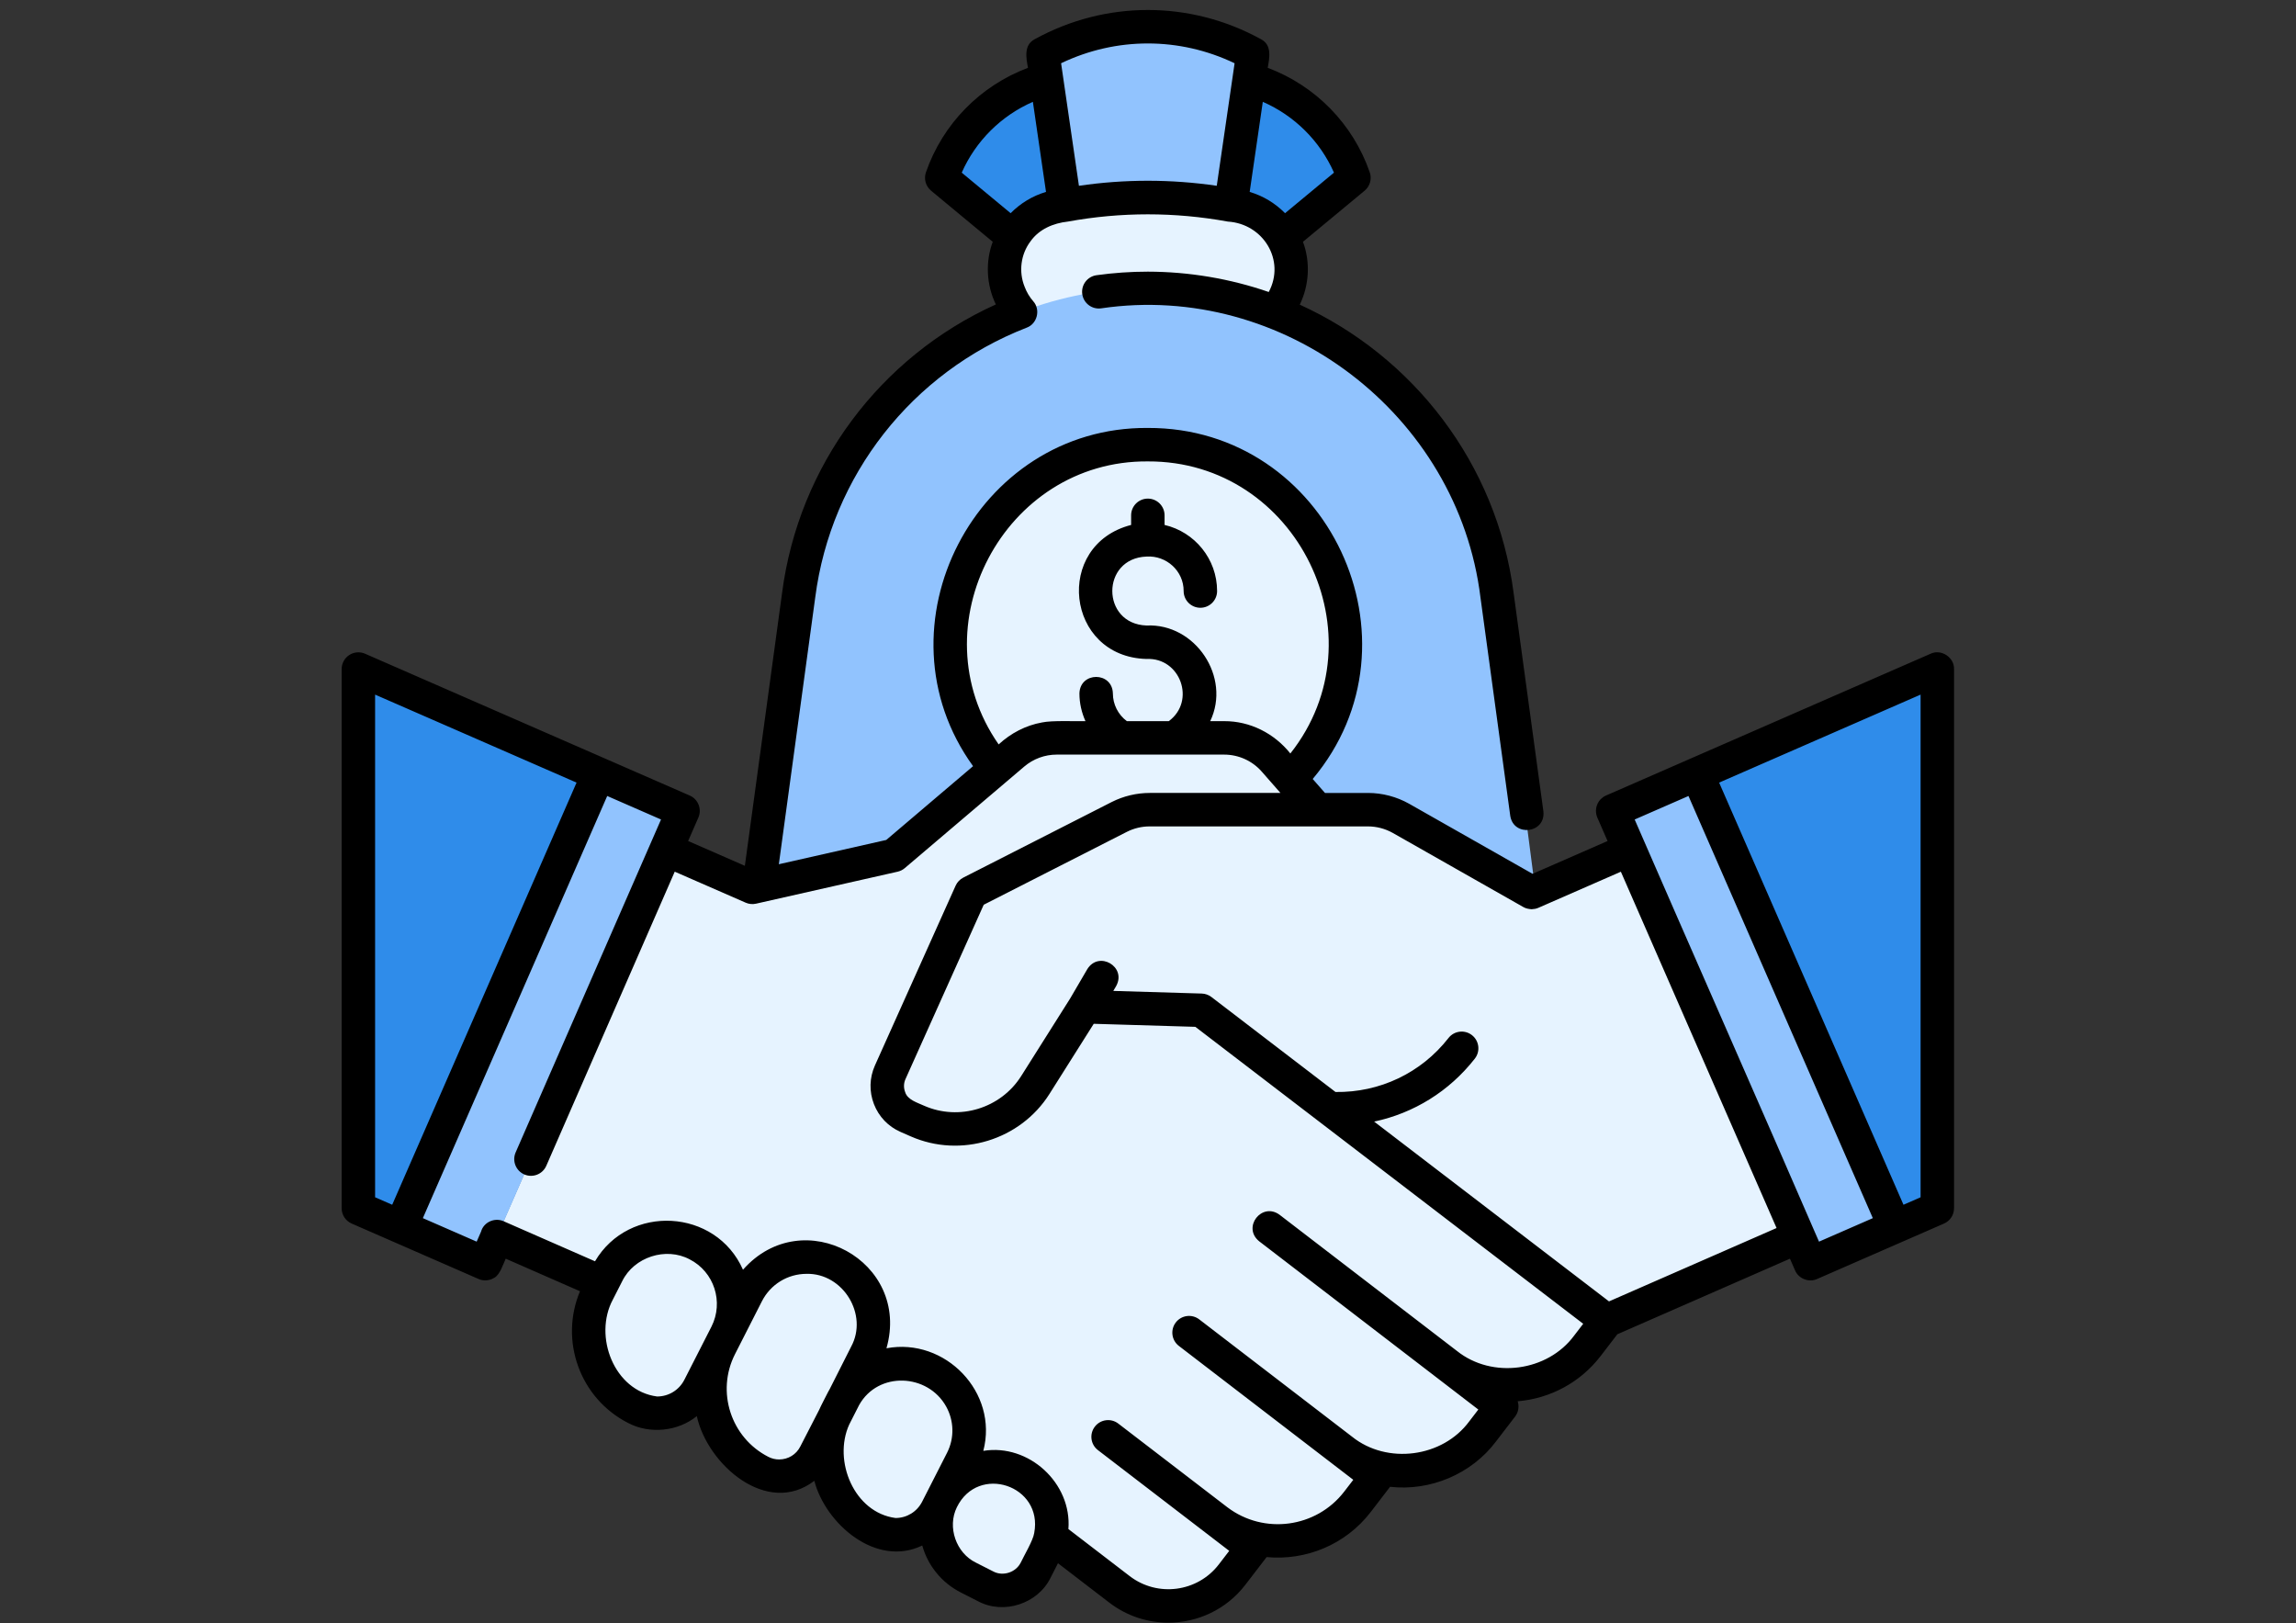 <svg xmlns="http://www.w3.org/2000/svg" xmlns:xlink="http://www.w3.org/1999/xlink" width="2245" zoomAndPan="magnify" viewBox="0 0 1683.75 1190.25" height="1587" preserveAspectRatio="xMidYMid meet" version="1.0"><rect x="0" y="0" width="1683.75" height="1190.25" fill="#333333" stroke="none"/><defs><clipPath id="ffaa11b1e9"><path d="M 250 7 L 1433 7 L 1433 1189.5 L 250 1189.5 Z M 250 7 " clip-rule="nonzero"/></clipPath></defs><path fill="#2f8cea" d="M 822.965 132.988 C 796.09 143.105 774.008 163.047 761.211 188.758 C 737.41 169.113 713.871 149.633 690.617 130.293 C 703.371 93.492 734.062 65.773 771.969 56.82 C 788.848 81.918 805.84 107.316 822.965 132.988 Z M 822.965 132.988 " fill-opacity="1" fill-rule="nonzero"/><path fill="#2f8cea" d="M 860.562 132.988 C 887.438 143.105 909.52 163.047 922.316 188.758 C 946.117 169.113 969.656 149.633 992.91 130.293 C 980.156 93.492 949.465 65.773 911.559 56.82 C 894.68 81.918 877.688 107.316 860.562 132.988 Z M 860.562 132.988 " fill-opacity="1" fill-rule="nonzero"/><path fill="#91c3fe" d="M 900.211 166.82 C 862.664 152.062 820.863 152.062 783.316 166.82 C 776.996 123.93 770.801 81.453 764.766 39.395 C 812.715 13.035 870.812 13.035 918.762 39.395 C 912.727 81.453 906.527 123.93 900.211 166.82 Z M 900.211 166.82 " fill-opacity="1" fill-rule="nonzero"/><path fill="#e6f3ff" d="M 909.285 151.516 C 864.73 142.469 818.797 142.469 774.242 151.516 C 745.969 157.254 729.449 186.816 739.645 213.801 C 739.758 214.098 739.867 214.391 739.98 214.684 C 748.051 236.047 770.41 248.457 792.785 243.895 C 825.102 237.301 858.426 237.301 890.742 243.895 C 913.117 248.457 935.477 236.047 943.547 214.684 C 943.66 214.391 943.77 214.094 943.883 213.801 C 954.078 186.816 937.559 157.254 909.285 151.516 Z M 909.285 151.516 " fill-opacity="1" fill-rule="nonzero"/><path fill="#91c3fe" d="M 1149.883 837.637 L 533.645 837.637 L 585.68 436.395 C 602.371 307.695 711.988 211.379 841.762 211.379 C 971.539 211.379 1081.152 307.695 1097.844 436.395 Z M 1149.883 837.637 " fill-opacity="1" fill-rule="nonzero"/><path fill="#e6f3ff" d="M 986.637 470.898 C 986.637 473.27 986.582 475.641 986.465 478.008 C 986.348 480.375 986.172 482.738 985.941 485.098 C 985.707 487.457 985.418 489.809 985.07 492.156 C 984.723 494.5 984.316 496.836 983.855 499.16 C 983.391 501.488 982.871 503.801 982.297 506.102 C 981.719 508.398 981.09 510.684 980.398 512.953 C 979.711 515.223 978.969 517.473 978.168 519.703 C 977.371 521.938 976.52 524.148 975.609 526.34 C 974.703 528.531 973.742 530.695 972.73 532.84 C 971.715 534.984 970.648 537.102 969.531 539.191 C 968.414 541.281 967.246 543.344 966.027 545.379 C 964.809 547.414 963.539 549.414 962.223 551.387 C 960.906 553.359 959.539 555.297 958.129 557.199 C 956.715 559.105 955.258 560.973 953.754 562.805 C 952.25 564.641 950.699 566.434 949.109 568.191 C 947.516 569.945 945.883 571.664 944.207 573.34 C 942.527 575.016 940.812 576.652 939.055 578.242 C 937.297 579.836 935.504 581.383 933.672 582.887 C 931.84 584.391 929.969 585.852 928.066 587.262 C 926.16 588.676 924.223 590.039 922.25 591.359 C 920.281 592.676 918.277 593.941 916.242 595.16 C 914.211 596.379 912.148 597.551 910.059 598.668 C 907.965 599.785 905.848 600.852 903.707 601.863 C 901.562 602.879 899.395 603.84 897.203 604.746 C 895.016 605.652 892.801 606.504 890.57 607.305 C 888.336 608.102 886.086 608.848 883.816 609.535 C 881.551 610.223 879.266 610.855 876.965 611.43 C 874.664 612.008 872.352 612.527 870.027 612.988 C 867.703 613.453 865.367 613.855 863.02 614.207 C 860.676 614.555 858.324 614.844 855.965 615.074 C 853.605 615.309 851.238 615.48 848.871 615.598 C 846.504 615.715 844.133 615.773 841.762 615.773 C 839.391 615.773 837.023 615.715 834.656 615.598 C 832.285 615.48 829.922 615.309 827.562 615.074 C 825.203 614.844 822.852 614.555 820.504 614.207 C 818.16 613.855 815.824 613.453 813.5 612.988 C 811.176 612.527 808.859 612.008 806.562 611.43 C 804.262 610.855 801.977 610.223 799.707 609.535 C 797.438 608.848 795.188 608.102 792.957 607.305 C 790.723 606.504 788.512 605.652 786.32 604.746 C 784.133 603.84 781.965 602.879 779.82 601.863 C 777.68 600.852 775.559 599.785 773.469 598.668 C 771.379 597.551 769.316 596.379 767.281 595.16 C 765.25 593.941 763.246 592.676 761.273 591.355 C 759.305 590.039 757.367 588.676 755.461 587.262 C 753.559 585.852 751.688 584.391 749.855 582.887 C 748.023 581.383 746.227 579.836 744.473 578.242 C 742.715 576.652 740.996 575.016 739.32 573.34 C 737.645 571.664 736.012 569.945 734.418 568.191 C 732.824 566.434 731.277 564.641 729.773 562.805 C 728.27 560.973 726.812 559.105 725.398 557.199 C 723.984 555.297 722.621 553.359 721.305 551.387 C 719.988 549.414 718.719 547.414 717.5 545.379 C 716.281 543.344 715.113 541.281 713.996 539.191 C 712.879 537.102 711.812 534.984 710.797 532.84 C 709.785 530.695 708.824 528.531 707.914 526.34 C 707.008 524.148 706.156 521.938 705.355 519.703 C 704.559 517.473 703.816 515.223 703.125 512.953 C 702.438 510.684 701.805 508.398 701.23 506.102 C 700.652 503.801 700.133 501.488 699.672 499.16 C 699.211 496.836 698.805 494.5 698.457 492.156 C 698.109 489.809 697.816 487.457 697.586 485.098 C 697.352 482.738 697.18 480.375 697.062 478.008 C 696.945 475.641 696.887 473.27 696.887 470.898 C 696.887 468.527 696.945 466.156 697.062 463.789 C 697.18 461.422 697.352 459.059 697.586 456.699 C 697.816 454.34 698.109 451.984 698.457 449.641 C 698.805 447.297 699.211 444.961 699.672 442.633 C 700.133 440.309 700.652 437.996 701.23 435.695 C 701.805 433.395 702.438 431.113 703.125 428.844 C 703.816 426.574 704.559 424.324 705.355 422.09 C 706.156 419.859 707.008 417.648 707.918 415.457 C 708.824 413.266 709.785 411.098 710.797 408.957 C 711.812 406.812 712.879 404.695 713.996 402.605 C 715.113 400.512 716.281 398.449 717.5 396.418 C 718.719 394.383 719.988 392.383 721.305 390.41 C 722.621 388.438 723.984 386.5 725.398 384.598 C 726.812 382.691 728.27 380.824 729.773 378.992 C 731.277 377.156 732.824 375.363 734.418 373.605 C 736.012 371.848 737.645 370.133 739.32 368.457 C 740.996 366.781 742.715 365.145 744.473 363.555 C 746.227 361.961 748.023 360.414 749.855 358.906 C 751.688 357.402 753.559 355.945 755.461 354.535 C 757.367 353.121 759.305 351.758 761.273 350.438 C 763.246 349.121 765.25 347.855 767.281 346.633 C 769.316 345.414 771.379 344.246 773.469 343.129 C 775.562 342.012 777.68 340.945 779.82 339.934 C 781.965 338.918 784.133 337.957 786.32 337.051 C 788.512 336.145 790.723 335.289 792.957 334.492 C 795.188 333.691 797.438 332.949 799.707 332.262 C 801.977 331.574 804.262 330.941 806.562 330.363 C 808.859 329.789 811.176 329.27 813.5 328.809 C 815.824 328.344 818.16 327.938 820.504 327.59 C 822.852 327.242 825.203 326.953 827.562 326.719 C 829.922 326.488 832.285 326.312 834.656 326.199 C 837.023 326.082 839.391 326.023 841.762 326.023 C 844.133 326.023 846.504 326.082 848.871 326.199 C 851.238 326.312 853.605 326.488 855.965 326.719 C 858.324 326.953 860.676 327.242 863.02 327.59 C 865.367 327.938 867.703 328.344 870.027 328.809 C 872.352 329.27 874.664 329.789 876.965 330.363 C 879.266 330.941 881.551 331.574 883.816 332.262 C 886.086 332.949 888.336 333.691 890.57 334.492 C 892.801 335.289 895.016 336.145 897.203 337.051 C 899.395 337.957 901.562 338.918 903.707 339.934 C 905.848 340.945 907.965 342.012 910.059 343.129 C 912.148 344.246 914.211 345.414 916.242 346.633 C 918.277 347.852 920.281 349.121 922.25 350.438 C 924.223 351.758 926.16 353.121 928.066 354.535 C 929.969 355.945 931.84 357.402 933.672 358.906 C 935.504 360.414 937.297 361.961 939.055 363.551 C 940.812 365.145 942.527 366.781 944.207 368.457 C 945.883 370.133 947.516 371.848 949.109 373.605 C 950.699 375.363 952.25 377.156 953.754 378.992 C 955.258 380.824 956.715 382.691 958.129 384.598 C 959.539 386.5 960.906 388.438 962.223 390.41 C 963.539 392.383 964.809 394.383 966.027 396.418 C 967.246 398.449 968.414 400.512 969.531 402.605 C 970.648 404.695 971.715 406.812 972.73 408.957 C 973.742 411.098 974.703 413.266 975.609 415.457 C 976.52 417.648 977.371 419.859 978.168 422.09 C 978.969 424.324 979.711 426.574 980.398 428.844 C 981.09 431.113 981.719 433.395 982.297 435.695 C 982.871 437.996 983.391 440.309 983.855 442.633 C 984.316 444.961 984.723 447.297 985.07 449.641 C 985.418 451.984 985.707 454.34 985.941 456.699 C 986.172 459.059 986.348 461.422 986.465 463.789 C 986.582 466.156 986.637 468.527 986.637 470.898 Z M 986.637 470.898 " fill-opacity="1" fill-rule="nonzero"/><path fill="#2f8cea" d="M 262.812 490.512 L 500.906 594.496 L 355.898 926.52 L 262.812 885.863 Z M 262.812 490.512 " fill-opacity="1" fill-rule="nonzero"/><path fill="#2f8cea" d="M 1420.715 490.512 L 1182.621 594.496 L 1327.629 926.52 L 1420.715 885.863 Z M 1420.715 490.512 " fill-opacity="1" fill-rule="nonzero"/><path fill="#e6f3ff" d="M 880.918 740.715 L 1178.242 968.32 L 1164.16 986.668 C 1139.383 1018.906 1093.164 1024.988 1060.93 1000.211 L 1101.309 1031.219 L 1087.23 1049.57 C 1062.5 1081.805 1016.281 1087.887 984.047 1063.109 L 1009.609 1082.738 L 995.531 1101.086 C 970.852 1133.223 924.926 1139.355 892.691 1114.922 L 918.645 1134.844 L 903.535 1154.516 C 883.762 1180.273 846.816 1185.133 821.008 1165.359 L 770.426 1126.551 L 441.895 940.598 L 364.422 906.648 L 488.555 622.961 L 551.746 650.586 L 655.566 627.133 L 743.195 552.652 C 752.074 545.098 763.309 540.977 774.938 540.977 L 897.695 540.977 C 911.824 540.977 925.27 547.059 934.543 557.656 L 966.09 593.621 L 880.914 740.715 Z M 880.918 740.715 " fill-opacity="1" fill-rule="nonzero"/><path fill="#e6f3ff" d="M 1319.102 906.648 L 1178.242 968.32 L 880.914 740.715 L 795.445 738.164 L 759.238 795.52 C 740.938 824.516 704.188 835.75 672.836 821.965 L 665.332 818.676 C 652.867 813.23 647.273 798.609 652.82 786.195 L 711.992 654.363 L 820.863 598.918 C 827.781 595.438 835.387 593.621 843.137 593.621 L 1003.184 593.621 C 1011.672 593.621 1020.012 595.828 1027.422 600 L 1123.191 654.363 L 1194.973 622.961 Z M 1319.102 906.648 " fill-opacity="1" fill-rule="nonzero"/><path fill="#91c3fe" d="M 1182.621 594.496 L 1244.566 567.441 L 1389.57 899.465 L 1327.625 926.516 Z M 1182.621 594.496 " fill-opacity="1" fill-rule="nonzero"/><path fill="#91c3fe" d="M 355.898 926.52 L 293.953 899.465 L 438.961 567.441 L 500.906 594.496 Z M 355.898 926.52 " fill-opacity="1" fill-rule="nonzero"/><path fill="#e6f3ff" d="M 770.426 1126.551 C 769.688 1130.133 768.461 1133.664 766.746 1137.051 L 759.531 1151.18 C 752.664 1164.625 736.227 1169.973 722.785 1163.102 L 710.125 1156.676 C 695.16 1149.02 686.527 1133.859 686.527 1118.113 C 686.527 1111.879 687.898 1105.5 690.793 1099.516 L 687.164 1106.629 C 681.129 1118.453 669.156 1125.273 656.742 1125.273 C 651.492 1125.273 646.195 1124.098 641.238 1121.547 C 611.066 1106.188 598.309 1070.031 611.605 1039.363 L 597.82 1066.152 C 592.617 1076.457 582.168 1082.344 571.375 1082.344 C 566.859 1082.344 562.246 1081.312 557.93 1079.105 C 524.32 1061.984 510.977 1020.867 528.098 987.258 L 512.789 1017.238 C 506.656 1029.258 494.539 1036.176 481.883 1036.176 C 476.582 1036.176 471.234 1034.949 466.18 1032.398 C 435.023 1016.5 422.66 978.426 438.508 947.273 L 441.895 940.598 L 445.379 933.781 C 457.645 909.691 487.18 900.121 511.27 912.387 C 535.359 924.652 544.93 954.141 532.66 978.281 L 547.824 948.5 C 556.508 931.473 573.68 921.711 591.539 921.711 C 598.996 921.711 606.602 923.426 613.715 927.059 C 637.805 939.371 647.422 968.859 635.105 992.949 L 619.258 1024.301 C 631.82 1001.977 659.98 993.391 683.043 1005.117 L 684.367 1005.805 C 708.113 1017.926 717.531 1046.969 705.465 1070.715 L 691.676 1097.801 C 699.281 1083.621 713.902 1075.477 729.016 1075.477 C 735.492 1075.477 742.066 1076.949 748.199 1080.086 C 765.664 1089.016 774.301 1108.301 770.422 1126.551 Z M 770.426 1126.551 " fill-opacity="1" fill-rule="nonzero"/><g clip-path="url(#ffaa11b1e9)"><path fill="#000000" d="M 257.902 897.18 L 350.984 937.836 C 354.68 939.492 359.164 939.062 362.551 936.895 C 366.738 934.59 368.945 926.949 370.875 922.941 L 425.332 946.809 C 410.145 982.918 425.172 1025.32 460.652 1043.422 C 476.598 1051.793 497.309 1049.551 511.004 1038.375 C 518.715 1073.82 562.555 1112.312 597.176 1085.824 C 605.367 1117.277 642.426 1149.641 676.328 1133.25 C 680.438 1147.949 690.484 1160.48 704.57 1167.688 L 717.199 1174.102 C 736.004 1184.184 761.145 1175.988 770.453 1156.832 C 770.453 1156.832 775.855 1146.254 775.855 1146.254 L 813.547 1175.172 C 826.441 1185.051 841.668 1189.828 856.777 1189.828 C 878.148 1189.828 899.289 1180.27 913.262 1162.066 L 928.375 1142.391 C 928.535 1142.18 928.688 1141.961 928.832 1141.746 C 957.348 1144.441 986.621 1132.898 1005.258 1108.629 L 1019.34 1090.281 C 1019.359 1090.254 1019.383 1090.227 1019.402 1090.199 C 1048.879 1093.547 1079.055 1080.855 1096.957 1057.113 C 1096.957 1057.113 1111.039 1038.766 1111.039 1038.766 C 1113.598 1035.434 1114.18 1031.203 1112.969 1027.488 C 1137.121 1025.457 1159.141 1013.469 1173.891 994.215 C 1173.891 994.215 1186.051 978.367 1186.051 978.367 L 1312.648 922.941 L 1316.387 931.504 C 1318.902 937.578 1326.555 940.605 1332.539 937.836 C 1332.539 937.836 1425.621 897.184 1425.621 897.184 C 1430.09 895.23 1432.98 890.816 1432.98 885.941 L 1432.98 490.586 C 1433.203 482.043 1423.574 475.664 1415.805 479.348 C 1415.805 479.348 1177.711 583.332 1177.711 583.332 C 1176.191 583.953 1174.949 584.988 1173.766 586.09 C 1170.398 589.59 1169.414 595.027 1171.379 599.48 C 1171.379 599.48 1178.895 616.684 1178.895 616.684 L 1123.902 640.738 L 1033.438 589.391 C 1024.195 584.184 1013.73 581.434 1003.18 581.434 L 971.648 581.434 L 962.664 571.191 C 1047.488 470.215 973.777 313.27 841.762 313.797 C 715.582 312.766 639.754 459.672 713.594 561.793 L 649.922 615.906 L 571.156 633.703 L 597.844 438.051 C 609.422 348.672 668.871 272.949 752.848 240.285 C 760.676 237.496 763.262 227.012 757.676 220.844 C 754.992 217.766 752.898 214.258 751.367 210.199 C 746.93 199.219 748.562 186.402 755.719 176.949 C 762.031 168.031 772.445 163.625 783.102 162.48 C 783.105 162.48 783.105 162.477 783.109 162.477 C 822.031 155.383 861.5 155.383 900.422 162.477 C 900.422 162.477 900.422 162.48 900.422 162.48 C 926.293 164.051 942.895 190.797 930.426 214.109 C 901.93 204.277 871.895 199.246 841.762 199.191 C 829.18 199.191 816.512 200.07 804.117 201.801 C 797.406 202.738 792.727 208.938 793.664 215.648 C 794.602 222.355 800.773 227.031 807.508 226.098 C 941.195 206.367 1069.258 303.883 1085.691 438.129 C 1085.691 438.129 1107.523 598.172 1107.523 598.172 C 1109.949 613.934 1133.652 611.105 1131.828 594.855 C 1131.828 594.855 1110.008 434.895 1110.008 434.895 C 1097.664 339.699 1036.156 261.141 953.18 223.395 C 960.148 208.977 961.027 192.152 955.52 177.297 C 970.699 164.742 985.812 152.227 1000.754 139.805 C 1004.68 136.539 1006.172 131.184 1004.5 126.355 C 992.18 90.801 964.605 62.836 929.672 49.73 C 931 42.203 932.891 33 924.672 28.723 C 872.754 0.18 810.766 0.188 758.852 28.723 C 750.668 32.996 752.492 42.207 753.852 49.73 C 718.922 62.836 691.348 90.805 679.027 126.355 C 677.355 131.184 678.848 136.539 682.773 139.805 C 697.715 152.227 712.824 164.742 728.008 177.297 C 722.535 192.074 723.355 208.852 730.281 223.234 C 645.176 261.738 585.621 341.57 573.527 434.812 L 546.238 634.867 L 504.633 616.68 L 512.145 599.48 C 514.832 593.441 512.078 586.023 505.812 583.332 C 505.812 583.332 267.723 479.348 267.723 479.348 C 263.93 477.691 259.559 478.055 256.094 480.324 C 252.633 482.59 250.547 486.449 250.547 490.586 L 250.547 885.941 C 250.547 890.816 253.438 895.23 257.902 897.184 Z M 926.066 74.668 C 949.285 84.816 967.965 103.336 978.254 126.598 C 966.379 136.465 954.406 146.379 942.387 156.324 C 935.191 149.047 926.281 143.602 916.441 140.73 C 919.664 118.676 922.887 96.602 926.066 74.668 Z M 905.375 46.379 C 904.898 49.672 904.414 53 903.938 56.305 C 900.102 82.766 896.234 109.434 892.301 136.223 C 858.691 131.316 824.836 131.316 791.219 136.223 C 786.793 106.059 782.477 76.25 778.145 46.379 C 818.531 27.023 864.992 27.027 905.375 46.379 Z M 757.457 74.668 C 760.629 96.578 763.855 118.656 767.082 140.73 C 757.242 143.602 748.332 149.047 741.137 156.324 C 729.113 146.379 717.145 136.465 705.27 126.598 C 715.559 103.336 734.234 84.816 757.457 74.668 Z M 481.879 1023.984 C 450.293 1019.91 435.008 979.699 449.445 952.898 C 449.445 952.898 456.309 939.422 456.309 939.422 C 464.973 921.707 488.293 914.168 505.703 923.395 C 523.719 932.57 530.906 954.73 521.723 972.801 L 501.859 1011.738 C 498.008 1019.293 490.352 1023.984 481.879 1023.984 Z M 571.371 1070.156 C 568.613 1070.156 565.969 1069.516 563.496 1068.254 C 535.977 1054.234 525 1020.434 539.031 992.891 L 558.746 954.148 C 565.07 941.75 577.633 934.051 591.535 934.051 C 618.227 933.48 636.945 963.973 624.156 987.492 C 624.16 987.492 608.512 1018.445 608.512 1018.445 C 608.062 1019.223 607.715 1019.855 607.25 1020.719 C 605.953 1023.336 601.836 1031.121 600.762 1033.684 C 600.723 1033.77 600.68 1033.855 600.637 1033.945 L 586.867 1060.699 C 583.922 1066.531 577.988 1070.156 571.371 1070.156 Z M 656.742 1113.086 C 626.379 1109.148 610.727 1071.172 622.73 1044.613 C 622.754 1044.57 622.77 1044.535 622.785 1044.508 L 630.012 1030.289 C 643.945 1005.312 680.434 1007.031 693.902 1031.426 C 699.496 1041.543 700.145 1054.176 694.531 1065.23 L 676.234 1101.129 C 672.473 1108.504 665.004 1113.086 656.742 1113.086 Z M 748.609 1145.676 C 745.055 1152.973 735.504 1156.094 728.336 1152.242 C 728.336 1152.242 715.711 1145.832 715.711 1145.832 C 701.074 1138.734 694.551 1119.707 701.699 1105.207 C 717.336 1073.211 765.094 1089.203 758.426 1124.078 C 758.418 1124.105 758.414 1124.133 758.41 1124.156 C 757.637 1129.492 750.898 1140.75 748.609 1145.676 Z M 1330.77 903.145 C 1299.73 831.211 1229.328 671.316 1198.77 600.902 L 1238.23 583.668 L 1373.422 893.211 L 1333.961 910.445 Z M 1408.445 877.914 L 1395.902 883.391 L 1260.711 573.848 L 1408.445 509.328 Z M 1021.363 610.742 L 1117.137 665.105 C 1118.984 666.199 1121.094 666.539 1123.191 666.703 C 1124.871 666.602 1126.547 666.383 1128.105 665.676 L 1188.648 639.191 C 1213.113 695.012 1277.641 842.777 1302.828 900.457 L 1179.949 954.258 L 1007.723 822.414 C 1036.75 816.273 1062.797 800.215 1081.551 776.246 C 1085.727 770.91 1084.785 763.199 1079.449 759.027 C 1074.109 754.848 1066.402 755.797 1062.234 761.129 C 1042.234 786.73 1011.836 801.195 979.367 800.707 L 888.367 731.047 C 886.328 729.484 883.848 728.605 881.281 728.527 L 816.441 726.594 L 818.523 723.031 C 826.34 708.867 805.875 696.887 797.352 710.648 C 797.34 710.82 784.785 731.988 784.785 732.148 L 748.859 789.047 C 733.926 812.711 703.371 822.059 677.758 810.809 C 672.977 808.57 665.461 806.539 663.777 800.75 C 662.582 797.66 662.668 794.293 664.008 791.297 L 721.406 663.406 L 826.375 609.953 C 831.629 607.305 837.266 605.965 843.133 605.965 L 1003.18 605.965 C 1009.523 605.965 1015.82 607.625 1021.363 610.746 Z M 732.352 545.848 C 672.039 459.457 736.242 337.453 841.762 338.328 C 951.344 337.828 1014.164 466.715 946.273 552.508 C 934.492 537.742 916.727 528.691 897.695 528.785 C 897.695 528.785 887.504 528.785 887.504 528.785 C 902.957 496.496 876.594 456.945 840.785 458.66 C 807.348 457.477 807.332 409.293 840.785 408.109 C 855.375 407.152 868.07 418.668 868.012 433.383 C 868.012 440.16 873.5 445.648 880.277 445.648 C 887.051 445.648 892.543 440.16 892.543 433.383 C 892.543 409.809 876.062 390.051 854.027 384.918 L 854.027 377.871 C 854.027 371.098 848.535 365.605 841.762 365.605 C 834.984 365.605 829.496 371.098 829.496 377.871 L 829.496 384.918 C 772.547 399.582 781.469 481.594 840.785 483.191 C 865.645 481.98 877.129 514.039 857.117 528.785 L 826.371 528.785 C 819.996 524.047 816.121 516.523 816.121 508.488 C 815.715 492.312 791.996 492.312 791.59 508.488 C 791.59 515.598 793.184 522.48 796.008 528.785 C 788.383 528.977 771.43 528.16 764.16 529.742 C 752.234 531.863 741.258 537.633 732.352 545.848 Z M 546.832 661.898 C 549.234 662.949 551.895 663.199 554.449 662.625 L 658.266 639.172 C 660.199 638.734 662 637.836 663.508 636.551 L 738.352 572.941 C 738.352 572.941 738.355 572.941 738.355 572.938 L 751.137 562.074 C 751.137 562.074 751.141 562.07 751.145 562.07 C 757.777 556.426 766.227 553.316 774.938 553.316 L 822.656 553.316 C 822.652 553.309 860.727 553.32 860.75 553.316 C 860.891 553.301 897.566 553.324 897.695 553.316 C 908.297 553.316 918.363 557.871 925.32 565.82 L 939.012 581.43 L 843.133 581.43 C 833.539 581.43 823.926 583.715 815.293 588.066 L 706.422 643.508 C 703.93 644.777 701.941 646.863 700.797 649.414 L 641.617 781.27 C 637.578 790.305 637.324 800.371 640.902 809.609 C 644.465 818.809 651.395 826.047 660.406 829.984 L 667.898 833.27 C 704.523 849.371 748.242 835.988 769.605 802.141 L 802.082 750.707 L 876.598 752.93 L 1161.035 970.672 L 1154.434 979.27 C 1134.891 1005.801 1094.203 1011.207 1068.461 990.605 C 1068.457 990.594 938.363 890.738 938.336 890.715 C 925.336 881.215 910.77 899.934 923.387 910.168 C 923.387 910.168 941.316 923.93 941.316 923.93 C 941.508 924.121 1053.359 1009.922 1053.578 1010.105 L 1084.113 1033.555 L 1077.496 1042.18 C 1057.98 1068.738 1017.227 1074.094 991.523 1053.465 C 991.52 1053.461 991.516 1053.457 991.516 1053.457 L 879.453 967.445 C 874.082 963.32 866.383 964.332 862.254 969.707 C 858.133 975.082 859.145 982.781 864.52 986.906 L 976.578 1072.918 C 976.578 1072.918 976.582 1072.918 976.582 1072.922 L 992.414 1085.074 L 985.797 1093.691 C 965.332 1120.348 926.887 1125.523 900.098 1105.223 C 900.098 1105.223 900.098 1105.223 900.094 1105.219 L 820.082 1043.84 C 814.711 1039.711 807.008 1040.73 802.887 1046.105 C 798.766 1051.477 799.777 1059.18 805.152 1063.301 L 885.211 1124.719 C 885.215 1124.723 885.219 1124.727 885.223 1124.727 L 901.441 1137.176 L 893.805 1147.121 C 878.176 1167.477 848.867 1171.32 828.477 1155.703 L 783.508 1121.199 C 786.125 1087.504 754.438 1058.422 721.102 1063.855 C 732.34 1021.023 693.168 980.535 650.078 988.633 C 668.316 924.812 588.73 881.301 544.867 931.031 C 525.016 886.02 461.25 882.574 436.34 924.848 L 369.348 895.488 C 362.758 892.535 354.691 896.129 352.762 903.125 L 349.562 910.441 L 310.102 893.207 L 445.293 583.664 C 446.477 584.184 482.207 599.785 484.754 600.898 L 378.145 845.004 C 375.434 851.211 378.266 858.441 384.477 861.156 C 390.684 863.855 397.914 861.027 400.625 854.824 L 494.816 639.156 L 546.836 661.895 Z M 275.078 509.328 L 422.812 573.848 L 287.621 883.391 L 275.074 877.914 L 275.074 509.328 Z M 275.078 509.328 " fill-opacity="1" fill-rule="nonzero"/></g></svg>